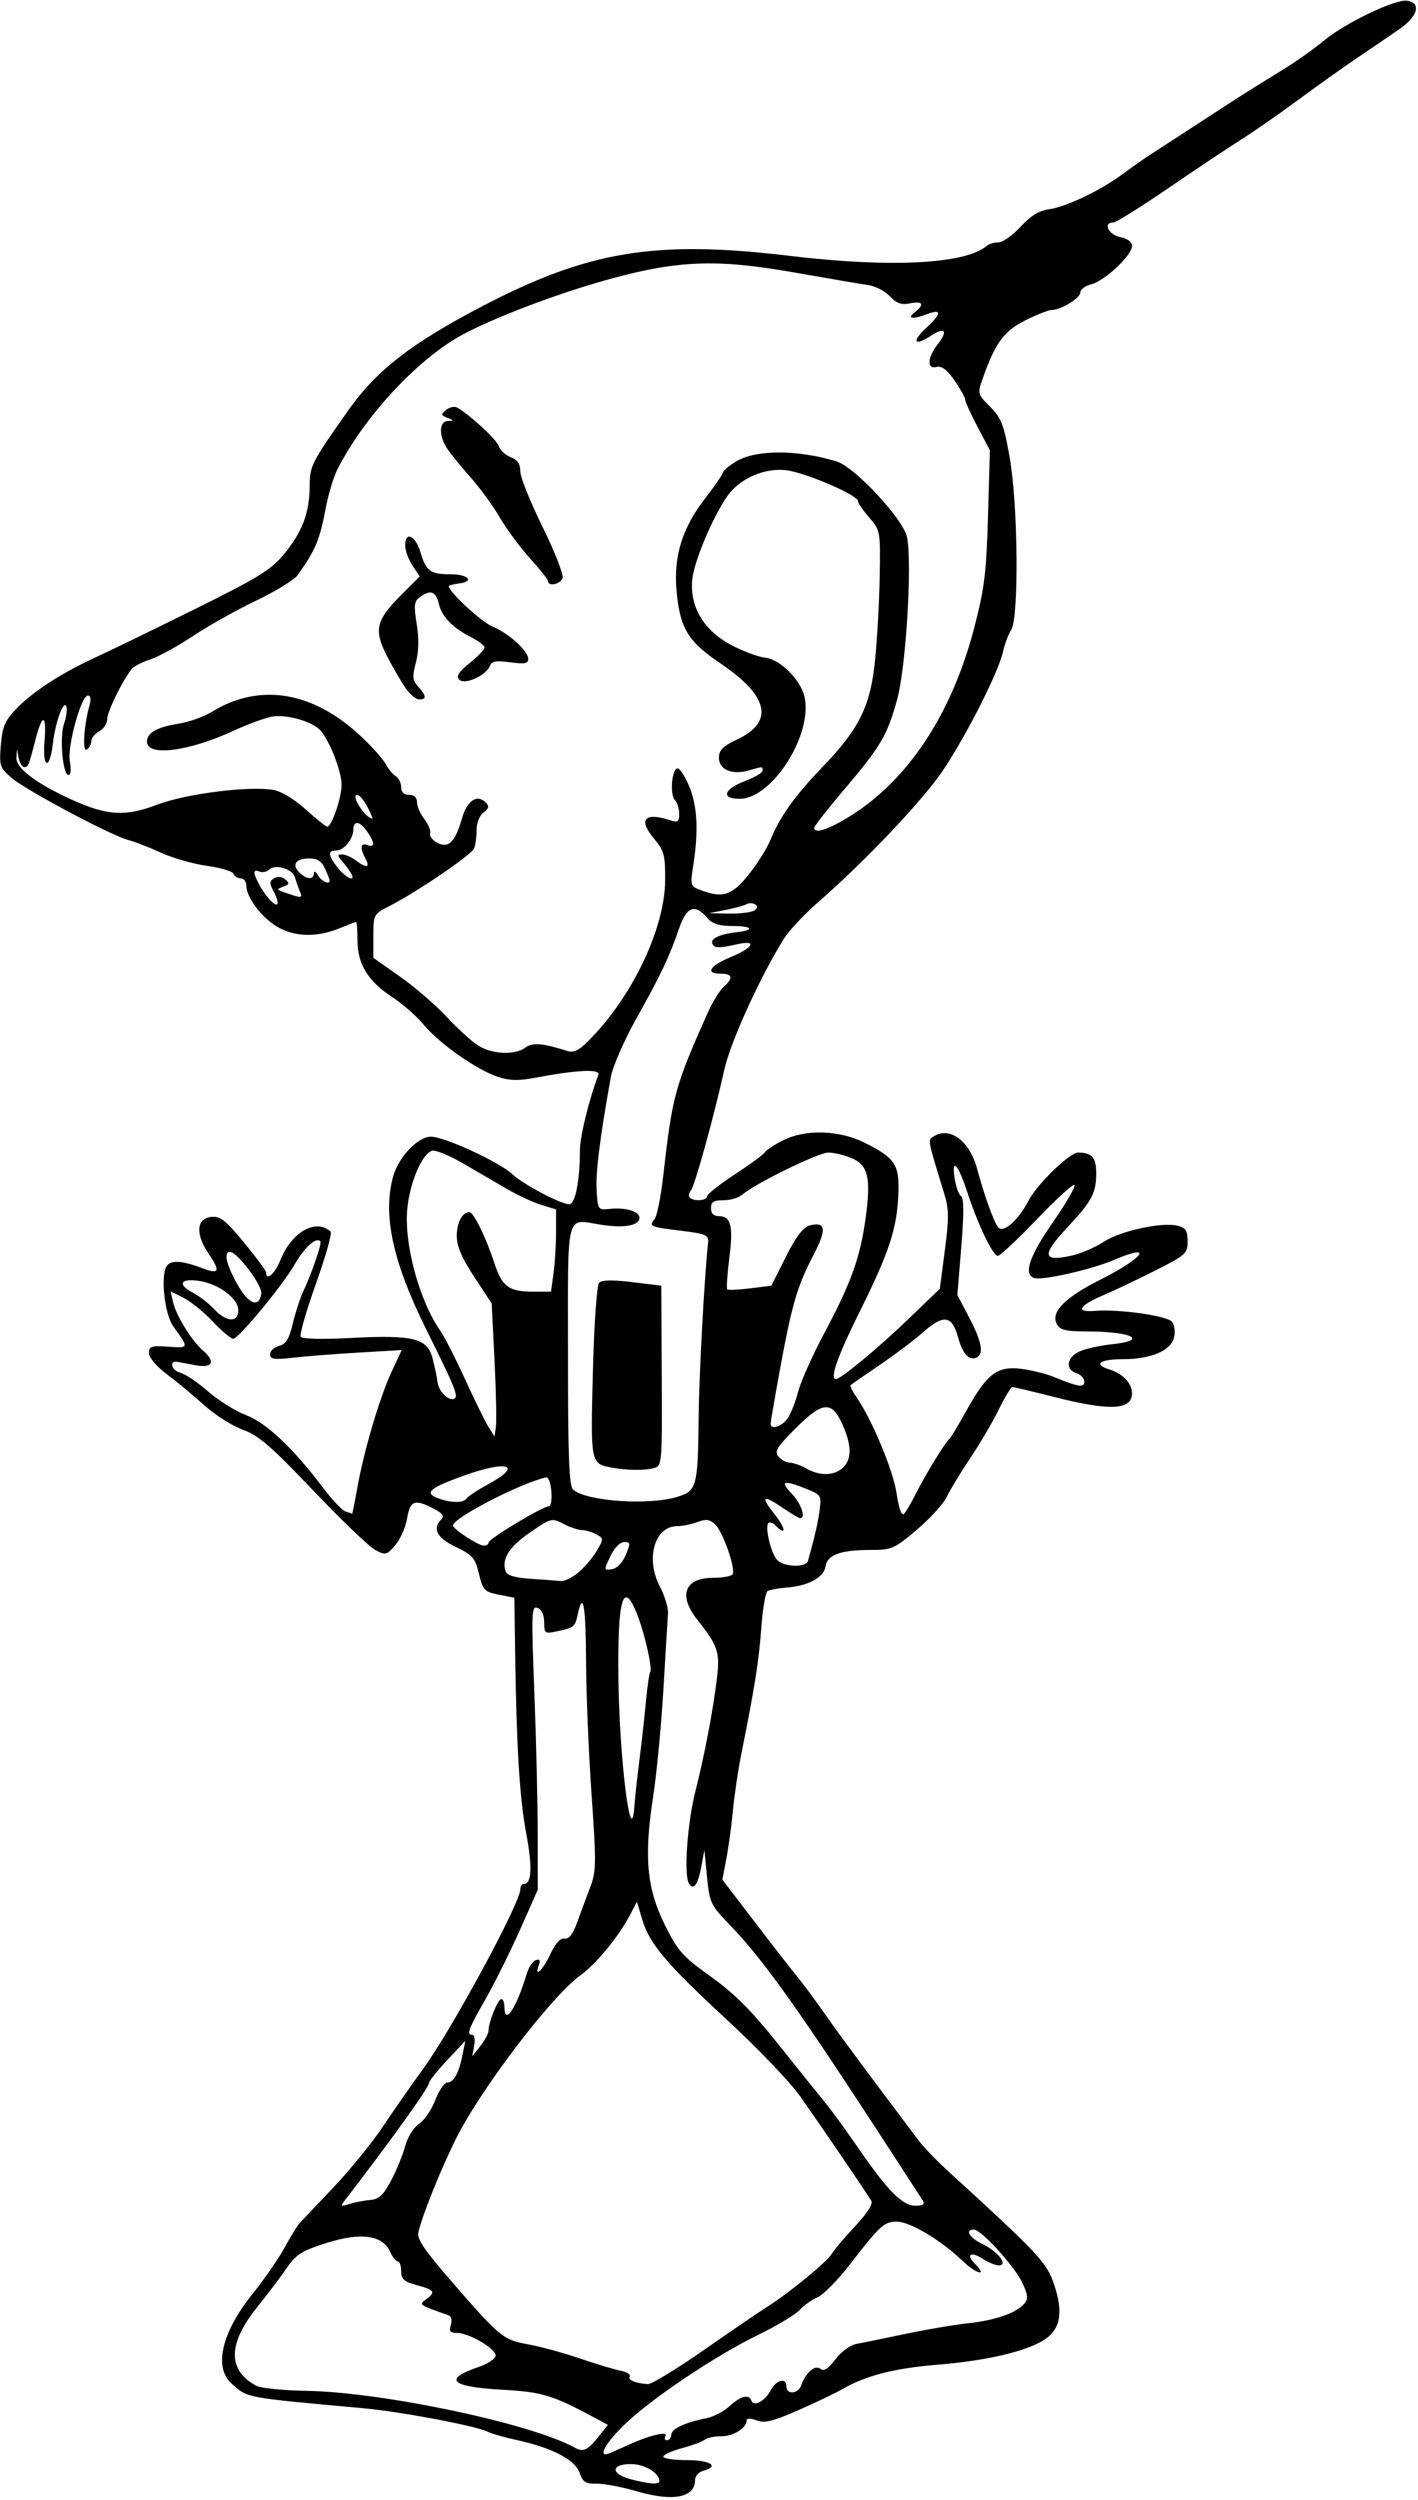 <?xml version="1.0" encoding="UTF-8"?>
<svg version="1.1" viewBox="0 0 334.69 589.69" xmlns="http://www.w3.org/2000/svg">
<path d="m150.47 587.71c-3.609-1.05-7.955-1.877-9.657-1.837-2.59 0.061-3.247-0.364-4.027-2.603-1.067-3.062-6.552-5.898-14.91-7.71-2.836-0.615-5.859-1.48-6.719-1.923-2.661-1.371-20.503-4.745-29.375-5.554-28.464-2.599-27.274-2.374-31.172-5.883-4.207-3.788-2.269-12.037 4.937-21.013 2.799-3.487 6.236-8.45 7.638-11.028 1.402-2.578 2.995-5.167 3.541-5.753 0.546-0.586 4.157-4.399 8.024-8.473 3.867-4.074 9.132-10.555 11.699-14.403 2.567-3.848 6.823-9.949 9.457-13.558 6.73-9.222 22.907-39.103 22.907-42.313 0-0.704 0.393-1.28 0.874-1.28 1.831 0 2.002-4.013 0.509-11.94-1.563-8.3-2.3-20.445-2.616-43.129l-0.173-12.413-3.674-0.727c-3.397-0.672-3.751-1.043-4.688-4.931-0.9-3.734-1.511-4.442-5.466-6.332-4.473-2.137-5.61-4.309-3.408-6.511 0.769-0.769 0.285-1.438-1.828-2.531-4.476-2.314-5.541-1.92-6.257 2.318-0.353 2.092-1.611 4.93-2.795 6.306-2.036 2.367-2.291 2.427-4.746 1.118-1.427-0.761-8.029-7.092-14.671-14.069-9.893-10.391-12.883-12.971-16.537-14.269-2.454-0.871-6.549-3.466-9.101-5.765-2.552-2.3-6.539-5.603-8.859-7.341-2.476-1.855-4.219-3.915-4.219-4.988 0-1.605 0.554-1.788 4.563-1.505 4.924 0.348 4.92 0.362 1.228-4.711-2.167-2.978-3.153-12.458-1.502-14.447 1.114-1.343 3.682-1.118 8.631 0.756 3.674 1.391 3.943 0.554 1.145-3.569-3.14-4.628-2.876-8.237 0.634-8.643 2.107-0.243 3.352 0.729 7.734 6.042 2.873 3.483 5.223 6.672 5.223 7.087 0 2.128 2.075 0.294 3.392-2.998 2.645-6.611 8.363-9.827 11.83-6.653 0.38 0.348-1.177 5.866-3.459 12.262-2.283 6.396-3.902 12.031-3.599 12.522 0.334 0.54 5.035 0.655 11.897 0.292 14.666-0.776 17.992 0.058 19.226 4.819 0.496 1.913 1.035 4.49 1.198 5.727 0.309 2.343 3.02 4.716 4.125 3.612 0.684-0.684-0.388-3.235-6.634-15.784-8.097-16.268-10.525-27.359-7.99-36.486 1.265-4.552 5.856-9.371 8.929-9.371 3.156 0 16.146 5.986 19.206 8.851 2.618 2.45 11.41 7.086 13.439 7.086 1.403 0 2.502-5.576 2.502-12.688 0-3.283 2.149-12.048 4.378-17.857 0.541-1.411-5.116-1.146-14.822 0.693-4.023 0.762-6.152 0.717-8.899-0.189-4.991-1.647-13.879-7.88-17.491-12.267-1.655-2.01-5.001-4.95-7.435-6.535-5.722-3.724-8.23-7.801-8.23-13.377 0-2.388-0.159-4.343-0.354-4.343-0.195 0-1.892 0.642-3.771 1.427-5.427 2.268-10.886 2.111-14.998-0.431-3.748-2.317-7.118-6.89-7.124-9.669-0.002-0.902-0.601-1.641-1.332-1.641-0.73 0-1.488-0.48-1.684-1.067-0.196-0.587-2.993-1.427-6.217-1.868-3.224-0.441-8.15-1.849-10.948-3.128s-6.24-2.616-7.651-2.97c-3.98-0.999-24.385-11.86-27.627-14.705-2.719-2.385-2.873-2.868-2.471-7.715 0.356-4.298 0.969-5.734 3.63-8.514 3.894-4.067 10.545-8.39 18.618-12.1 3.323-1.527 13.922-6.676 23.554-11.443 15.073-7.459 18.006-9.269 21.056-12.991 4.31-5.259 5.971-9.64 6.025-15.889 0.043-4.953 0.336-5.531 9.134-18.026 6.612-9.39 14.945-15.852 31.688-24.574 25.085-13.067 40.877-15.637 72.656-11.825 23.67 2.839 41.442 1.918 46.359-2.403 0.49-0.43 1.715-0.783 2.722-0.783 1.007 0 3.372-1.669 5.255-3.708 2.392-2.591 4.396-3.829 6.653-4.109 3.892-0.484 12.15-4.406 17.292-8.214 2.062-1.527 4.805-3.464 6.094-4.303 17.117-11.149 21.584-14.04 24.375-15.775 1.805-1.122 5.551-3.45 8.325-5.173 2.774-1.723 6.782-4.586 8.906-6.363 4.875-4.077 16.752-9.772 19.552-9.375 3.391 0.481 2.616 3.616-1.627 6.581-2.062 1.441-6.492 4.465-9.844 6.719-3.352 2.254-9.735 6.79-14.186 10.081-4.451 3.291-10.568 7.541-13.594 9.446-3.026 1.905-10.775 7.072-17.22 11.482s-12.246 8.02-12.891 8.021c-2.465 0.004-1.088 2.878 1.641 3.424 1.779 0.356 2.812 1.138 2.812 2.13 0 2.17-6.477 8.248-9.609 9.018-1.418 0.348-2.578 1.21-2.578 1.914 0 1.337-4.605 4.141-6.801 4.141-0.698 0-3.475 1.1-6.172 2.443-5.059 2.521-7.108 5.308-10.066 13.691-1.269 3.596-1.238 3.714 1.742 6.694 2.63 2.63 3.242 4.211 4.605 11.899 1.991 11.233 2.226 37.897 0.359 40.755-0.679 1.039-1.548 3.359-1.932 5.156-1.005 4.71-8.821 20.1-14.32 28.195-4.747 6.989-18.34 21.306-29.267 30.825-3.237 2.82-6.854 6.662-8.039 8.539-5.515 8.736-12.648 24.342-14.108 30.866-2.601 11.619-7.01 27.549-7.933 28.661-0.476 0.573-0.588 1.32-0.248 1.659 0.951 0.951 4.054 0.73 4.054-0.288 0-0.498 2.927-2.815 6.503-5.15s6.77-4.676 7.095-5.202c0.325-0.526 2.233-1.795 4.24-2.818 5.329-2.719 13.301-2.511 19.351 0.503 7.204 3.59 8.239 5.143 7.987 11.987-0.301 8.181-2.136 13.787-9.096 27.79-5.327 10.718-7.178 15.983-5.62 15.983 1.113 0 10.002-7.364 16.938-14.032l7.555-7.263 1.185-9.06c1.004-7.677 0.978-9.738-0.174-13.493-3.986-12.994-3.894-12.493-2.466-13.396 3.832-2.425 8.492 1.058 10.273 7.677 1.696 6.301 3.89 12.408 4.938 13.74 1.205 1.532 4.755-1.583 7.246-6.359 1.993-3.821 9.662-11.25 11.614-11.25 3.263 0 4.305 1.173 4.305 4.849 0 4.681-1.027 6.626-6.691 12.673-6.29 6.714-6.067 8.351 0.924 6.781 2.186-0.491 5.572-1.95 7.524-3.242 3.894-2.577 13.775-4.727 17.466-3.8 1.9 0.477 2.34 1.166 2.34 3.66 0 2.909-0.411 3.279-7.734 6.961-4.254 2.139-9.692 4.721-12.084 5.738-5.878 2.499-6.781 4.119-2.08 3.73 5.679-0.469 17.019 1.132 18.214 2.572 0.609 0.734 0.816 2.359 0.474 3.721-0.791 3.151-5.474 5.107-12.229 5.107-5.29 0-6.877 1.233-3.077 2.392 3.179 0.969 5.391 3.276 5.391 5.622 0 3.998-5.146 4.248-18.374 0.892-5.082-1.289-9.516-2.344-9.854-2.344-0.338 0-1.774 2.369-3.191 5.265-1.417 2.896-4.442 8.049-6.724 11.45s-4.785 7.529-5.564 9.171-3.962 5.138-7.073 7.769c-5.392 4.56-5.911 4.783-11.128 4.783-6.95 0-10.051 1.165-10.444 3.925-0.363 2.549-4.103 4.565-9.172 4.943-1.97 0.147-3.986 0.517-4.481 0.823-0.494 0.306-1.169 4.262-1.498 8.792-0.563 7.734-1.569 14.067-4.736 29.798-0.727 3.609-1.602 9.516-1.945 13.125-0.343 3.609-1.046 8.764-1.562 11.455l-0.938 4.892 7.727 10.108c4.25 5.559 8.812 11.424 10.138 13.032 1.327 1.609 4.099 5.352 6.162 8.319 2.062 2.967 7.437 10.299 11.943 16.294s9.139 12.166 10.296 13.713c1.157 1.547 4.181 4.711 6.72 7.031 21.781 19.902 23.511 21.744 25.277 26.904 2.307 6.741 1.551 10.802-2.47 13.274-4.4 2.705-13.627 4.832-24.947 5.752-10.128 0.823-16.932 2.55-22.334 5.668-1.659 0.957-6.403 3.23-10.543 5.05-6.045 2.658-7.989 3.134-9.875 2.417-1.365-0.519-2.348-0.538-2.348-0.045 0 1.827-3.096 3.794-5.973 3.794-1.665 0-3.428 0.36-3.917 0.799-0.49 0.44-2.894 1.338-5.344 1.997-2.449 0.659-4.453 1.565-4.453 2.013 0 0.449 2.531 0.816 5.625 0.816 5.531 0 7.741 1.497 3.75 2.541-1.031 0.27-1.875 1.233-1.875 2.141 0 4.152-5.132 5.177-13.594 2.714zm5.156-2.401c0-1.974-3.444-4.058-6.708-4.058-4.77 0-4.828 2.301-0.089 3.56 4.323 1.148 6.797 1.329 6.797 0.498zm-6.562-8.912c4.627-2.057 8.739-2.955 7.992-1.746-0.331 0.536-0.156 0.975 0.39 0.975 0.546 0 0.993-0.582 0.993-1.292 0-1.379 3.209-2.893 8.245-3.889 1.699-0.336 4.186-1.628 5.527-2.871 2.591-2.401 4.608-2.898 5.151-1.269 0.512 1.537 3.177 0.1 4.54-2.447 1.355-2.532 3.723-3.097 3.723-0.888 0 1.954 2.743 1.768 3.453-0.234 1.08-3.045 3.304-4.99 4.536-3.967 0.825 0.685 1.817 0.064 3.57-2.235 1.402-1.838 3.533-3.381 5.044-3.651 1.439-0.257 6.624-1.313 11.522-2.347s11.541-2.159 14.761-2.503c6.4-0.682 11.454-2.45 13.274-4.642 0.943-1.136 0.843-2.09-0.522-4.966-1.876-3.952-9.669-12.486-11.403-12.486-2.193 0-1.049 1.934 2.005 3.39 3.676 1.753 6.216 5.047 3.892 5.047-0.796 0-2.5-0.69-3.787-1.533-2.804-1.837-4.08-1.069-1.88 1.131 3.194 3.194 0.369 2.496-2.997-0.74-4.992-4.801-12.331-9.17-15.401-9.17-3.015 0-3.998 0.895-11.066 10.074-2.836 3.683-6.286 7.18-7.667 7.772-1.381 0.592-3.279 1.939-4.219 2.994-0.94 1.055-5.344 3.695-9.787 5.866-10.333 5.051-25.511 15.248-31.664 21.272-4.807 4.707-6.383 7.984-3.149 6.544 0.902-0.402 3.117-1.386 4.922-2.189zm-7.714-1.711 2.13-2.687-2.599-1.398c-10.551-5.674-12.743-6.347-22.482-6.898-12.153-0.688-13.893-2.457-5.312-5.4 1.998-0.685 3.753-1.833 3.899-2.552 0.316-1.551-6.209-5.437-9.129-5.437-1.62 0-1.921-0.391-1.448-1.88 0.369-1.163 0.125-2.046-0.64-2.316-6.943-2.45-6.941-2.449-5.221-3.712 2.374-1.744 2.077-2.215-2.109-3.342-3.086-0.831-3.75-1.419-3.75-3.317 0-1.269-0.354-2.308-0.787-2.308-0.433 0-1.258-1.033-1.833-2.296-1.787-3.923-6.888-4.617-15.007-2.043-5.827 1.847-7.213 2.714-9.332 5.833-1.369 2.015-4.495 6.153-6.947 9.196-7.022 8.714-7.129 14.914-0.322 18.642 1.037 0.568 6.317 1.106 11.732 1.197 18.217 0.303 53.372 7.747 63.589 13.465 1.89 1.058 2.981 0.52 5.569-2.746zm24.691-20.276c6.389-4.45 13.254-9.131 15.256-10.402 5.153-3.272 14.018-10.559 15.017-12.344 0.464-0.828 2.914-3.722 5.445-6.43 2.904-3.107 4.34-5.355 3.891-6.094-1.463-2.409-12.896-19.17-16.974-24.885-2.329-3.263-9.944-11.202-16.924-17.642-14.504-13.383-18.479-18.087-20.193-23.899l-1.215-4.119-1.639 3.119c-2.693 5.125-7.95 11.522-11.703 14.241-6.986 5.061-23.739 27.099-29.526 38.841-3.591 7.286-7.715 17.564-8.733 21.767-0.38 1.568 1.429 4.24 7.932 11.719 11.406 13.117 12.078 13.666 18.023 14.737 2.831 0.51 8.311 2.006 12.179 3.323 3.867 1.318 8.209 2.622 9.648 2.898 1.439 0.276 2.383 0.88 2.098 1.342-0.51 0.824 1.319 1.595 4.294 1.81 0.83 0.06 6.736-3.533 13.125-7.983zm-78.624-35.464c2.011-0.16 3.074-1.149 4.876-4.537 1.267-2.383 2.763-6.038 3.324-8.123 0.587-2.18 1.98-4.418 3.279-5.269 1.242-0.814 2.97-3.344 3.841-5.622 0.87-2.279 2.143-4.143 2.828-4.143 1.528 0 2.757-2.231 3.615-6.562l0.65-3.281-4.289 4.564c-2.359 2.51-4.289 4.942-4.289 5.405 0 1.047-9.054 13.649-20.065 27.928-0.853 1.107-0.629 1.207 1.315 0.59 1.289-0.409 3.501-0.836 4.916-0.949zm130.42 0.196c-0.394-0.645-5.946-9.188-12.339-18.984-17.92-27.463-25.834-38.434-33.276-46.124-4.48-4.63-4.748-5.195-5.34-11.25l-0.623-6.375-0.751 4.005c-0.794 4.237-1.826 5.618-2.9 3.88-1.228-1.987-0.377-14.293 1.496-21.628 2.167-8.489 4.276-19.589 5.159-27.159 0.677-5.801 0.132-7.359-4.707-13.473-4.537-5.731-2.954-9.844 3.788-9.844 2.227 0 4.283-0.379 4.569-0.842 0.792-1.281-2.339-10.167-4.163-11.818-1.256-1.137-2.165-1.245-4.145-0.492-1.395 0.53-3.533 0.964-4.752 0.964-5.342 0-7.545 7.596-4.119 14.204 1.163 2.243 2.035 5.132 1.937 6.421s-0.584 9.305-1.082 17.812c-0.498 8.508-1.587 19.898-2.421 25.312-2.194 14.239-1.528 21.638 2.721 30.237 3.086 6.245 4.17 7.467 10.892 12.28 5.562 3.982 9.606 8.028 15.857 15.867 4.615 5.787 9.608 11.998 11.095 13.803s5.004 6.628 7.814 10.718c6.962 10.13 10.451 13.657 13.51 13.657 1.751 0 2.28-0.349 1.777-1.172zm-102.52-40.159c0-1.981 2.199-7.419 3.001-7.419 0.412 0 0.749 0.844 0.749 1.875 0 4.505 2.814 0.292 5.272-7.892 0.452-1.505 1.416-2.933 2.143-3.175 0.908-0.302 1.137 0.041 0.733 1.095-1.273 3.318 0.916 1.3 2.658-2.45 1.209-2.603 2.379-3.898 3.376-3.736 1.042 0.17 1.978-1.016 2.958-3.75 0.788-2.199 2.16-5.897 3.048-8.218 1.488-3.888 1.517-5.614 0.37-22.031-0.684-9.797-1.266-23.788-1.291-31.092-0.047-13.183-0.696-17.148-1.905-11.642-0.722 3.285-0.831 3.38-4.939 4.261-2.901 0.622-3.047 0.52-3.047-2.133 0-1.731-0.589-3.013-1.556-3.384-1.434-0.55-1.494 0.994-0.767 19.822 0.434 11.23 0.792 26.325 0.797 33.544l8e-3 13.125-4.16 9.375c-2.288 5.156-5.954 12.529-8.147 16.384-4.146 7.288-4.578 8.46-3.112 8.46 0.481 0 0.668 1.142 0.415 2.538l-0.46 2.538 1.929-2.452c1.061-1.349 1.929-2.988 1.929-3.644zm35.591-63.669c0.498-3.867 1.179-9.984 1.513-13.594 0.334-3.609 0.806-6.895 1.048-7.301 0.575-0.965-1.412-9.546-3.247-14.027-3.195-7.8-4.483-3.043-4.252 15.703 0.233 18.908 2.979 40.813 3.761 30 0.149-2.062 0.679-6.914 1.177-10.781zm-14.335-44.436c1.458-1.236 3.4-3.536 4.316-5.11 1.615-2.774 1.61-2.892-0.173-3.846-1.011-0.541-2.52-0.984-3.353-0.984-0.833 0-2.793-0.661-4.355-1.469-2.773-1.434-2.962-1.385-7.948 2.049-4.951 3.41-6.768 6.361-5.674 9.214 0.35 0.912 2.316 1.472 5.96 1.7 2.991 0.187 6.144 0.419 7.007 0.517 0.863 0.098 2.761-0.834 4.219-2.071zm11.129-4.08c1.158-2.769 1.123-3.047-0.381-3.047-0.976 0-2.312 1.375-3.253 3.349-1.572 3.297-1.566 3.344 0.381 3.047 1.191-0.182 2.485-1.514 3.253-3.349zm43.003 1.406c1.581-5.636 2.395-9.189 2.774-12.114 0.425-3.276 0.268-3.514-3.252-4.922-5.339-2.136-6.225-1.834-3.367 1.15 2.225 2.322 3.426 5.808 2.001 5.808-0.285 0-2.071-1.055-3.968-2.344-4.892-3.324-5.498-2.914-2.076 1.406 2.709 3.421 2.853 5.29 0.203 2.641-0.61-0.61-1.355-0.864-1.654-0.565-0.897 0.897 0.636 7.288 2.1 8.751 1.666 1.666 6.787 1.8 7.239 0.188zm-75.388-4.332c0-0.874 12.788-8.559 14.243-8.559 0.478 0 0.739-1.582 0.579-3.516-0.16-1.934-0.713-3.421-1.228-3.304-6.147 1.386-22.099 9.633-21.995 11.371 0.051 0.853 5.815 4.629 7.229 4.736 0.645 0.049 1.172-0.279 1.172-0.728zm-30.958-13.012c1.557-8.728 5.271-21.266 8.095-27.331l2.359-5.066-10.138 0.595c-5.576 0.327-12.564 0.873-15.529 1.212-4.485 0.513-5.391 0.376-5.391-0.819 0-0.79 0.951-1.674 2.112-1.966 1.622-0.407 2.373-1.626 3.233-5.25 0.617-2.596 1.765-6.094 2.552-7.775 2.011-4.296 4.376-11.25 3.966-11.661-1.046-1.046-3.733 1.41-6.184 5.654-2.701 4.678-12.586 16.686-14.269 17.335-0.457 0.176-2.614-1.577-4.792-3.896-2.179-2.319-5.345-4.906-7.036-5.749l-3.074-1.533 0.601 2.616c0.714 3.107 4.428 9.109 6.998 11.31 3.118 2.67 2.352 4.269-1.685 3.516-1.934-0.361-3.885-0.724-4.336-0.807-1.972-0.365-1.383 2.024 0.623 2.527 1.226 0.308 4.206 2.3 6.624 4.429 2.418 2.128 6.456 4.652 8.974 5.609 4.83 1.835 11.082 7.734 18.249 17.218 2.118 2.802 4.483 5.285 5.256 5.518 0.773 0.233 1.464 0.472 1.534 0.532 0.071 0.06 0.636-2.739 1.257-6.219zm131.83 1.453c2.45-4.835 6.873-12.037 7.946-12.937 0.307-0.258 2.138-3.313 4.069-6.789 4.762-8.571 7.242-10.43 12.914-9.68 2.419 0.32 5.794 1.153 7.5 1.851 5.968 2.442 7.32 2.654 7.32 1.151 0-0.773-0.844-1.674-1.875-2.001-2.701-0.857-2.306-3.721 0.703-5.095 1.418-0.648 4.793-1.407 7.5-1.688 8.955-0.929 5.106-3.026-5.592-3.048-5.209-0.011-6.459-0.319-7.245-1.788-1.478-2.762 1.909-6.215 10.176-10.371 10.495-5.277 12.961-8.843 3.23-4.672-5.253 2.252-17.041 4.896-18.807 4.218-2.486-0.954-1.058-5.142 4.475-13.123 3.13-4.515 5.424-8.475 5.098-8.801s-4.312 3.301-8.858 8.06-8.708 8.652-9.248 8.652c-1.136 0-4.784-7.633-7.192-15.048-2.119-6.526-3.753-8.334-2.99-3.31 0.307 2.021 0.997 3.946 1.534 4.277 0.672 0.415 0.687 4.139 0.048 11.962l-0.928 11.359 2.798 5.319c2.855 5.427 3.467 8.354 1.945 9.295-1.794 1.109-3.503-0.631-4.582-4.664-1.395-5.217-3.43-5.474-8.391-1.059-1.935 1.722-6.471 5.134-10.081 7.583-3.609 2.448-6.714 4.601-6.899 4.784-0.185 0.183 0.485 1.517 1.49 2.964 3.521 5.073 8.526 17.04 9.336 22.32 0.553 3.61 1.049 5.156 1.653 5.156 0.265 0 1.594-2.194 2.953-4.875zm-106.06 1.168c0.304-0.492 2.649-2.036 5.212-3.43 8.313-4.524 4.402-5.69-6.192-1.845-7.725 2.804-9.014 3.919-5.949 5.144 2.976 1.19 6.237 1.251 6.929 0.131zm49.71-0.378c4.635-1.397 4.894-2.362 5.064-18.883 0.103-9.973 1.358-33.093 2.239-41.234 0.176-1.63-0.606-1.958-6.361-2.662-7.391-0.904-7.702-1.041-6.274-2.762 0.563-0.679 1.475-5.224 2.027-10.101 2.149-19.011 2.74-21.174 10.546-38.632 1.095-2.449 2.763-5.151 3.706-6.005 2.352-2.128 2.15-3.136-0.629-3.136-3.791 0-2.698-1.832 2.344-3.927 5.302-2.203 6.316-4.084 1.641-3.044-4.582 1.019-5.62 0.982-6.044-0.215-0.401-1.133 1.993-2.192 5.934-2.625 4.196-0.461 3.523-1.439-0.989-1.439-3.257 0-4.879-0.491-6.016-1.822-3.013-3.526-4.941-2.833-6.749 2.428-2.318 6.744-4.187 10.676-10.126 21.311-2.844 5.093-5.523 11.211-5.953 13.594-2.586 14.343-3.626 22.579-3.381 26.767 0.271 4.643 0.341 4.746 3.018 4.458 3.812-0.411 7.103 0.556 7.103 2.087 0 1.827-3.565 2.488-8.959 1.661-8.622-1.322-7.916-4.061-7.916 30.72 0 24.426 0.256 30.967 1.245 31.787 3.292 2.732 17.746 3.718 24.532 1.673zm-15.465-6.913c-4.992-0.918-5.003-0.974-4.434-22.619 0.309-11.752 0.926-20.436 1.492-21.001 0.641-0.641 3.263-0.683 7.813-0.126l6.848 0.839 0.103 21.253c0.101 20.872 0.068 21.263-1.875 21.784-2.186 0.587-6.345 0.533-9.947-0.13zm54.536 0.072c2.191-1.983 2.147-5.373-0.135-10.402-2.494-5.493-4.652-5.268-11.077 1.157-4.326 4.326-4.954 5.366-3.961 6.562 0.649 0.782 1.866 1.436 2.706 1.455 0.839 0.018 2.58 0.636 3.87 1.373 3.146 1.799 6.513 1.742 8.598-0.145zm-82.191-25.412-0.666-13.37-4.121-6.274c-2.943-4.48-4.121-7.238-4.121-9.646 0-3.157 1.307-5.622 2.981-5.622 0.988 0 3.904 5.937 5.875 11.962 1.844 5.637 3.41 6.788 9.236 6.788h4.153l0.596-4.35c0.328-2.392 0.596-6.755 0.596-9.695v-5.346l-3.516-1.091c-1.934-0.6-5.506-2.249-7.938-3.664-2.433-1.415-7.143-4.155-10.467-6.09-3.324-1.934-6.646-3.286-7.382-3.003-2.42 0.929-5.159 7.35-5.801 13.6-0.843 8.211 2.815 21.794 7.766 28.834 0.976 1.388 3.606 6.532 5.843 11.43s4.72 9.948 5.516 11.22l1.448 2.314 0.333-2.314c0.183-1.273 0.034-8.33-0.332-15.684zm69.276 13.604c0.743-1.16 1.843-4.008 2.443-6.328s3.344-8.438 6.096-13.595c6.284-11.775 8.459-17.782 9.738-26.901 1.365-9.728 0.666-12.801-3.288-14.453-1.712-0.715-4.171-1.301-5.464-1.301-2.346 0-17.478 7.401-20.283 9.921-0.814 0.731-2.818 1.329-4.453 1.329-2.348 0-2.973 0.394-2.973 1.875 0 1.234 0.625 1.875 1.828 1.875 2.885 0 3.466 2.282 2.507 9.844-0.491 3.87-0.716 7.213-0.501 7.429 0.215 0.215 2.648 0.109 5.406-0.237l5.015-0.629 3.419-6.807c2.4-4.777 4.068-6.979 5.597-7.385 3.814-1.012 4.097 0.842 1.029 6.743-4.227 8.131-5.274 11.894-8.856 31.823-0.741 4.125-1.356 7.816-1.365 8.203-0.038 1.555 2.838 0.57 4.104-1.406zm-129.75-25.371c0-2.841-4.748-6.331-9.476-6.965-4.337-0.582-4.893 0.937-1.071 2.926 1.418 0.738 3.601 2.436 4.851 3.774 2.894 3.098 5.696 3.229 5.696 0.265zm5.428-3.958c0.272-1.888-5.685-9.812-7.376-9.812-1.565 0-0.905 2.932 1.714 7.614 2.658 4.751 5.155 5.721 5.662 2.198zm62.34-58.017c1.621-1.23 4.175-1.028 9.786 0.772 1.619 0.519 2.776-0.025 5.175-2.433 10.27-10.313 17.967-26.476 18.021-37.842 0.028-5.895-0.253-6.953-2.585-9.727-3.85-4.58-2.291-6.383 3.789-4.382 1.789 0.589 2.109 0.357 2.109-1.525 0-1.221-0.453-2.672-1.006-3.225-1.209-1.209-0.789-7.068 0.537-7.496 0.516-0.167 1.775 1.7 2.799 4.147 1.969 4.706 2.277 10.51 0.993 18.721-0.743 4.752-0.691 4.925 1.766 5.859 5.182 1.97 7.37 1.256 11.335-3.704 2.052-2.567 4.367-6.258 5.145-8.203 2.133-5.338 5.741-10.376 12.339-17.233 8.656-8.996 11.231-14.251 12.335-25.181 0.497-4.914 0.985-13.787 1.086-19.716 0.18-10.613 0.141-10.829-2.48-13.861-1.464-1.694-2.662-3.447-2.662-3.896 0-1.393-12.427-6.724-16.932-7.263-5.089-0.609-10.915 1.927-13.82 6.014-3.487 4.906-7.997 15.629-8.367 19.894-0.555 6.387 2.786 11.927 9.255 15.345 2.761 1.459 6.367 2.799 8.013 2.978 3.507 0.381 8.327 5.19 9.243 9.221 2.015 8.874-7.61 24.026-15.282 24.056-4.471 0.017-3.833-2.246 1.172-4.157 2.32-0.886 4.219-1.998 4.219-2.471 0-1.044 0.154-1.042-3.296-0.053-3.932 1.128-7.016-0.199-7.016-3.018 0-1.775 0.928-2.707 4.247-4.267 8.86-4.165 7.554-10.25-3.849-17.945-7.717-5.208-9.568-8.252-10.394-17.094-0.756-8.099 1.329-14.881 6.704-21.803 2.326-2.996 4.229-5.76 4.229-6.144 0-0.383 1.377-1.548 3.059-2.588 4.626-2.859 14.629-2.869 23.821-0.023 4.34 1.343 15.819 13.726 16.604 17.912 1.211 6.454-0.284 30.76-2.351 38.224-2.364 8.538-3.851 11.053-12.67 21.438-3.78 4.452-6.88 8.41-6.887 8.797-0.028 1.469 2.948 0.597 7.707-2.259 14.106-8.464 24.63-24.176 30.025-44.826 2.428-9.292 2.886-12.987 3.269-26.369l0.446-15.563-2.915-5.531c-1.603-3.042-2.916-5.93-2.917-6.418-9.4e-4 -0.488-1.134-2.521-2.518-4.518-1.76-2.54-3.027-3.497-4.219-3.185-2.369 0.619-2.222-2.216 0.279-5.396 2.433-3.093 1.7-4.143-1.451-2.079-4.069 2.666-4.887 1.61-1.322-1.705 3.728-3.467 3.787-4.641 0.165-3.264-3.299 1.254-4.81 1.031-2.889-0.427 2.435-1.849 1.992-2.75-1.053-2.141-2.056 0.411-3.183 0.018-4.763-1.664-1.138-1.212-3.407-2.394-5.041-2.628-1.634-0.234-9.511-1.578-17.503-2.987-18.664-3.291-27.886-2.892-45 1.946-11.604 3.281-26.04 8.785-33.281 12.691-10.561 5.696-23.172 19.249-29.557 31.764-0.935 1.833-2.203 6.051-2.818 9.375-1.337 7.221-2.385 9.708-6.573 15.595-0.797 1.12-5.187 3.821-9.756 6.002-4.569 2.181-11.3 5.952-14.958 8.38-3.658 2.428-8.199 4.913-10.091 5.523-1.892 0.61-3.852 1.615-4.355 2.233-2.155 2.648-5.798 10.075-5.798 11.818 0 1.043-0.844 2.348-1.875 2.899s-1.875 1.597-1.875 2.321c0 0.725-0.488 1.62-1.085 1.989-1.1 0.68-0.67-5.83 0.702-10.638 0.358-1.254 0.193-2.109-0.407-2.109-1.644 0-4.945 12.053-4.276 15.616 0.339 1.808 0.202 3.134-0.323 3.134-1.383 0-2.152-8.975-1.042-12.158 0.537-1.541 0.778-3.339 0.535-3.994-0.64-1.725-2.587 3.67-3.209 8.886-0.749 6.295-2.477 5.671-1.949-0.703 0.525-6.336-0.494-6.687-2.04-0.703-1.723 6.668-1.776 6.797-2.748 6.797-0.496 0-1.085-0.949-1.308-2.109l-0.406-2.109-0.128 2.064c-0.147 2.385 4.768 6.09 13.054 9.841 8.391 3.798 12.639 4.046 20.191 1.179 6.763-2.567 21.463-4.442 27.349-3.487 1.865 0.303 4.936 2.144 7.662 4.594 2.502 2.249 4.797 4.089 5.101 4.089 1.054 0 3.39-6.807 3.39-9.88 0-3.106-2.62-9.929-4.879-12.706-1.728-2.124-7.922-3.961-11.435-3.391-1.642 0.267-5.71 1.747-9.039 3.289-10.732 4.972-20.584 6.231-20.584 2.629 0-2.068 2.336-3.416 7.275-4.197 2.55-0.403 6.13-1.656 7.956-2.785 11.295-6.981 23.95-4.927 35.28 5.726 2.613 2.457 5.246 5.41 5.851 6.562 0.605 1.153 1.671 2.433 2.369 2.846 0.698 0.412 1.269 1.573 1.269 2.578 0 1.203 0.641 1.828 1.875 1.828 1.205 0 1.875 0.625 1.875 1.749 0 0.962 0.781 2.755 1.735 3.984 0.954 1.23 1.561 2.735 1.349 3.344-0.212 0.61 0.533 1.6 1.656 2.201 2.671 1.429 4.227-0.083 5.849-5.683 1.248-4.311 3.599-5.86 5.683-3.745 0.807 0.819 0.666 1.389-0.568 2.301-0.941 0.695-1.641 2.435-1.641 4.079 0 1.577-0.258 3.538-0.572 4.358-0.589 1.536-13.435 10.286-20.067 13.669-3.671 1.873-3.736 1.996-3.736 7.048v5.142l6.325 4.448c3.478 2.446 8.435 6.724 11.016 9.506 2.58 2.782 5.957 5.839 7.504 6.793 3.284 2.027 8.657 2.228 11.049 0.413zm-28.211-84.686c-1.001-1.418-2.974-4.795-4.383-7.504-3.244-6.235-2.732-8.565 3.177-14.474l4.464-4.464-1.714-2.599c-0.943-1.429-1.717-3.548-1.72-4.708-0.01-3.466 2.426-2.389 3.621 1.601 1.347 4.495 2.311 5.196 7.154 5.196 4.154 0 5.648 1.704 1.904 2.172-1.305 0.163-2.373 0.445-2.373 0.627 0 1.34 7.659 8.416 10.306 9.522 3.898 1.628 8.444 5.758 8.444 7.67 0 1.072-0.896 1.236-4.253 0.775-3.323-0.455-4.373-0.271-4.801 0.845-0.874 2.276-5.942 4.554-7.225 3.246-0.798-0.813-0.186-1.793 2.451-3.921 1.934-1.56 3.516-3.207 3.516-3.659 0-0.452-1.371-1.516-3.047-2.362-4.479-2.264-7.092-4.957-7.76-8.001-0.639-2.911-1.988-3.371-4.473-1.523-1.338 0.995-1.448 1.95-0.733 6.328 0.559 3.418 0.494 6.485-0.193 9.099-0.88 3.351-0.797 4.206 0.554 5.699 1.942 2.146 2.013 3.015 0.247 3.015-0.738 0-2.162-1.16-3.163-2.578zm33.559-25.312c-5e-3 -0.387-1.922-2.812-4.26-5.391-2.338-2.578-5.537-6.9-7.109-9.604-1.572-2.704-4.638-6.923-6.815-9.375-2.176-2.452-4.669-5.501-5.538-6.776-2.104-3.084-2.073-6.569 0.059-6.654 1.49-0.06 1.482-0.128-0.091-0.747-1.549-0.61-1.578-0.809-0.275-1.89 0.805-0.668 1.998-0.884 2.669-0.482 3.257 1.952 9.243 7.526 9.73 9.062 0.302 0.952 1.568 2.118 2.813 2.591 1.604 0.61 2.264 1.582 2.264 3.335 0 1.361 2.368 7.271 5.262 13.133 2.894 5.862 5.017 11.298 4.717 12.08-0.549 1.43-3.409 2.029-3.425 0.718zm48.624 77.681c0.887-0.562 0.958-1 0.234-1.447-0.571-0.353-1.453-0.385-1.961-0.071-0.508 0.314-2.723 0.925-4.922 1.359l-3.999 0.788 4.688 0.088c2.578 0.049 5.26-0.274 5.96-0.718zm-113.34-4.384c-1.097-2.05-1.091-2.524 0.045-3.226 0.816-0.504 1.833-0.407 2.626 0.251 1.078 0.895 1.005 1.182-0.437 1.721-1.642 0.613-1.635 0.681 0.143 1.306 4.238 1.49 4.444 1.479 3.748-0.213-0.374-0.908-0.893-2.394-1.154-3.302-0.568-1.975-4.671-3.209-6.058-1.823-0.541 0.541-1.565 0.76-2.275 0.487-1.569-0.602-1.628 0.114-0.234 2.813 1.455 2.817 3.831 5.44 4.406 4.865 0.262-0.262-0.103-1.557-0.81-2.879zm13.158-2.706c0-0.234-0.49-1.499-1.088-2.812-0.786-1.725-1.811-2.388-3.695-2.388-3.208 0-4.238 1.426-2.375 3.288 1.704 1.704 3.398 1.816 3.437 0.227 0.016-0.65 0.454-0.442 0.984 0.469 0.854 1.467 2.737 2.303 2.737 1.216zm5.069-1.685c-0.367-0.645-1.301-1.91-2.076-2.812-1.223-1.424-1.228-1.641-0.037-1.641 0.755 0 2.191 0.619 3.192 1.376 2.534 1.917 3.468 1.765 2.321-0.377-1.375-2.57-1.203-3.842 0.436-3.213 1.812 0.695 1.791-0.57-0.053-3.202-1.75-2.499-3.217-2.699-3.258-0.443-0.041 2.283-2.217 4.922-4.058 4.922-2.048 0-1.938 1.113 0.406 4.092 1.953 2.483 4.371 3.487 3.126 1.298zm3.837-15.703c-0.8-1.547-1.88-2.812-2.401-2.812-1.629 0 1.908 5.517 3.597 5.611 0.142 8e-3 -0.396-1.251-1.196-2.798z"/>
</svg>

